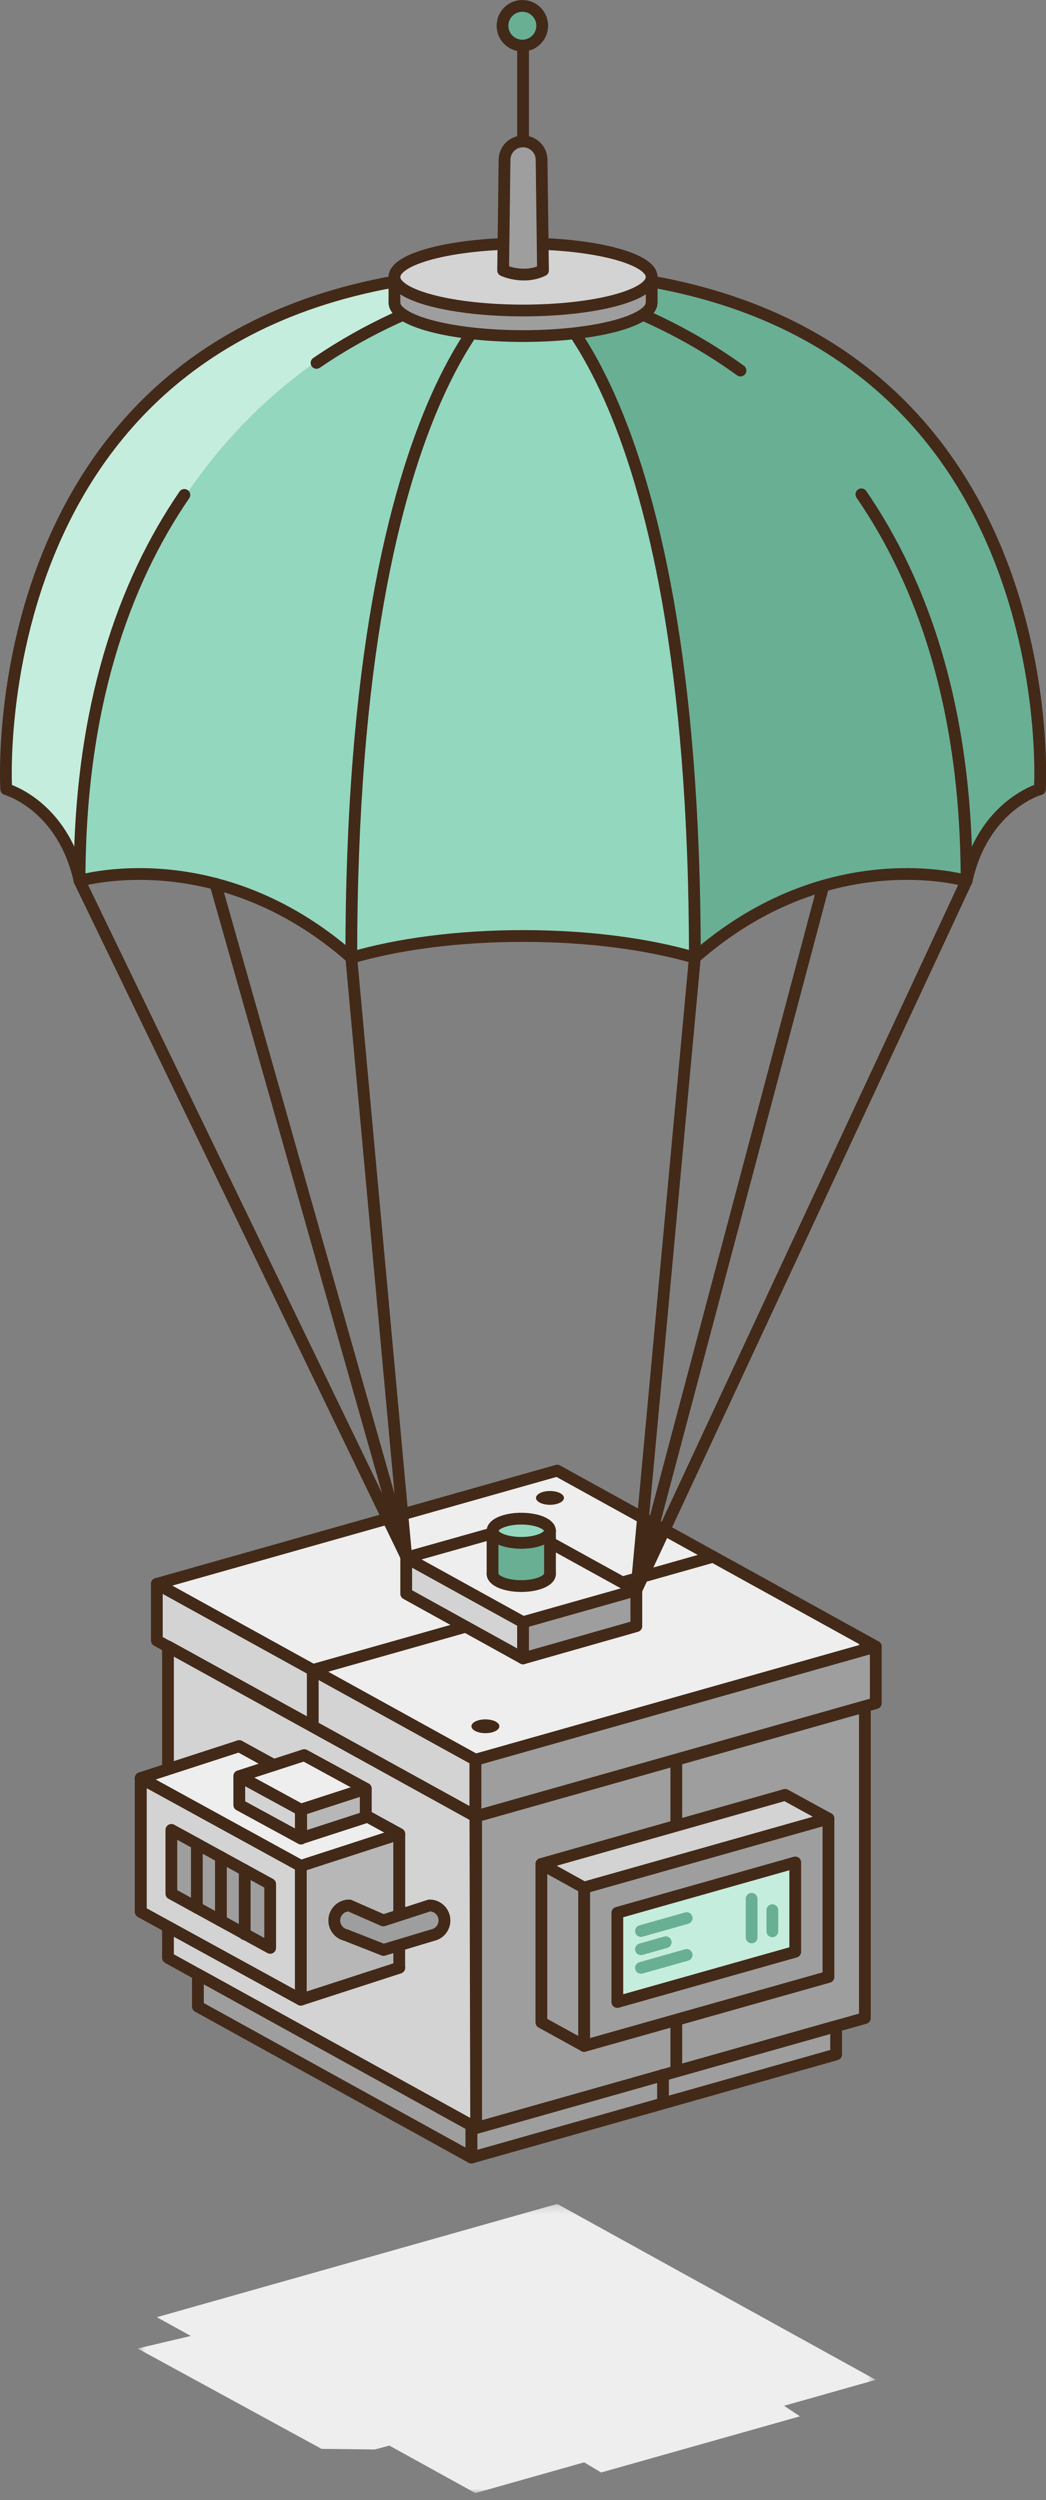 <?xml version="1.0" encoding="UTF-8"?>
<svg width="126px" height="301px" viewBox="0 0 126 301" version="1.1" xmlns="http://www.w3.org/2000/svg" xmlns:xlink="http://www.w3.org/1999/xlink">
    <rect x="0" y="0" width="126" height="301" fill="#808080" stroke="none"/>
    <!-- Generator: sketchtool 53.2 (72643) - https://sketchapp.com -->
    <title>5acfb1b9-b350-429a-b257-00d2a667d6e1@1.00x</title>
    <desc>Created with sketchtool.</desc>
    <defs>
        <polygon id="path-1" points="0.577 0.184 89.495 0.184 89.495 35 0.577 35"></polygon>
    </defs>
    <g id="__-✏️-Illustrations" stroke="none" stroke-width="1" fill="none" fill-rule="evenodd">
        <g id="Package-/-2_Max">
            <g id="max">
                <polygon id="Fill-1" fill="#9E9E9E" points="56.789 259.764 100.72 247.343 100.72 243.942 57.946 256.035 56.789 255.885"></polygon>
                <polygon id="Fill-2" fill="#9E9E9E" points="56.789 259.764 56.789 255.885 23.841 237.7 23.841 241.579"></polygon>
                <polygon id="Fill-3" fill="#EEEEEE" points="67.123 177.056 18.894 190.693 57.266 211.871 105.495 198.236"></polygon>
                <polygon id="Fill-4" fill="#9E9E9E" points="105.495 198.236 105.495 205.052 57.266 218.688 57.266 211.872"></polygon>
                <polygon id="Fill-5" fill="#D3D3D3" points="18.893 190.693 18.893 197.509 57.265 218.688 57.265 211.872"></polygon>
                <polyline id="Fill-6" fill="#9E9E9E" points="57.359 218.688 104.182 205.45 104.182 242.963 57.362 256.202 57.357 256.199 57.265 218.688"></polyline>
                <polygon id="Fill-7" fill="#D3D3D3" points="57.357 218.688 20.234 198.217 20.234 235.709 57.357 256.199"></polygon>
                <polygon id="Stroke-8" stroke="#432918" stroke-width="1.417" stroke-linecap="round" stroke-linejoin="round" points="57.357 256.203 57.362 256.202 57.357 256.199"></polygon>
                <polygon id="Stroke-9" stroke="#432918" stroke-width="1.417" stroke-linecap="round" stroke-linejoin="round" points="104.183 198.122 104.183 198.121 104.183 198.122"></polygon>
                <polyline id="Stroke-10" stroke="#432918" stroke-width="1.417" stroke-linecap="round" stroke-linejoin="round" points="57.359 218.688 104.182 205.45 104.182 242.963 57.362 256.202 57.357 256.199 57.265 218.688"></polyline>
                <polyline id="Stroke-11" stroke="#432918" stroke-width="1.417" stroke-linecap="round" stroke-linejoin="round" points="56.789 259.764 100.72 247.343 100.72 243.942 57.946 256.035 56.789 255.885 56.789 259.764"></polyline>
                <polygon id="Stroke-12" stroke="#432918" stroke-width="1.417" stroke-linecap="round" stroke-linejoin="round" points="67.123 177.056 18.894 190.693 57.266 211.871 105.495 198.236"></polygon>
                <path d="M85.903,187.422 L37.674,201.059" id="Stroke-13" stroke="#432918" stroke-width="1.417" stroke-linecap="round" stroke-linejoin="round"></path>
                <polygon id="Stroke-14" stroke="#432918" stroke-width="1.417" stroke-linecap="round" stroke-linejoin="round" points="18.893 190.693 18.893 197.509 57.265 218.688 57.265 211.872"></polygon>
                <polygon id="Stroke-15" stroke="#432918" stroke-width="1.417" stroke-linecap="round" stroke-linejoin="round" points="105.495 198.236 105.495 205.052 57.266 218.688 57.266 211.872"></polygon>
                <polyline id="Stroke-16" stroke="#432918" stroke-width="1.417" stroke-linecap="round" stroke-linejoin="round" points="57.357 218.688 20.234 198.217 20.234 235.709 57.357 256.199 57.357 218.688"></polyline>
                <polygon id="Stroke-17" stroke="#432918" stroke-width="1.417" stroke-linecap="round" stroke-linejoin="round" points="56.789 259.764 56.789 255.885 23.841 237.7 23.841 241.579"></polygon>
                <path d="M81.468,211.872 L81.468,249.386" id="Stroke-18" stroke="#432918" stroke-width="1.417" stroke-linecap="round" stroke-linejoin="round"></path>
                <path d="M79.866,249.806 L79.866,253.207" id="Stroke-19" stroke="#432918" stroke-width="1.417" stroke-linecap="round" stroke-linejoin="round"></path>
                <path d="M37.674,201.058 L37.674,207.834" id="Stroke-20" stroke="#432918" stroke-width="1.417" stroke-linecap="round" stroke-linejoin="round"></path>
                <polygon id="Fill-21" fill="#D3D3D3" points="48.931 187.536 63.008 195.307 63.008 199.663 48.931 191.878"></polygon>
                <polygon id="Stroke-22" stroke="#432918" stroke-width="1.417" stroke-linecap="round" stroke-linejoin="round" points="48.931 187.536 63.008 195.307 63.008 199.663 48.931 191.878"></polygon>
                <polygon id="Fill-23" fill="#EEEEEE" points="76.651 191.45 63.007 195.307 48.931 187.536 62.582 183.688"></polygon>
                <polygon id="Fill-24" fill="#9E9E9E" points="63.008 199.663 76.652 195.781 76.652 191.45 63.008 195.308"></polygon>
                <polygon id="Stroke-25" stroke="#432918" stroke-width="1.417" stroke-linecap="round" stroke-linejoin="round" points="76.651 191.45 63.007 195.307 48.931 187.536 62.582 183.688"></polygon>
                <polygon id="Stroke-26" stroke="#432918" stroke-width="1.417" stroke-linecap="round" stroke-linejoin="round" points="63.008 199.663 76.652 195.781 76.652 191.45 63.008 195.308"></polygon>
                <g id="Group-208" transform="translate(0, 0.158)">
                    <path d="M66.251,184.139 L66.251,189.339 C66.251,190.145 64.702,190.798 62.791,190.798 C60.881,190.798 59.332,190.145 59.332,189.339 L59.332,184.139 L66.251,184.139 Z" id="Fill-27" fill="#69AF94"></path>
                    <path d="M59.332,189.34 C59.332,190.146 60.881,190.798 62.791,190.798 C64.702,190.798 66.251,190.146 66.251,189.34" id="Stroke-29" stroke="#432918" stroke-width="1.417" stroke-linecap="round" stroke-linejoin="round"></path>
                    <path d="M59.332,184.139 C59.332,184.945 60.881,185.596 62.791,185.596 C64.702,185.596 66.251,184.945 66.251,184.139 C66.251,183.333 64.702,182.681 62.791,182.681 C60.881,182.681 59.332,183.333 59.332,184.139" id="Fill-31" fill="#93D7BF"></path>
                    <path d="M59.332,184.139 C59.332,184.945 60.881,185.596 62.791,185.596 C64.702,185.596 66.251,184.945 66.251,184.139 C66.251,183.333 64.702,182.681 62.791,182.681 C60.881,182.681 59.332,183.333 59.332,184.139 Z" id="Stroke-33" stroke="#432918" stroke-width="1.417" stroke-linecap="round" stroke-linejoin="round"></path>
                    <path d="M59.332,184.139 L59.332,189.339" id="Stroke-35" stroke="#432918" stroke-width="1.417" stroke-linecap="round" stroke-linejoin="round"></path>
                    <path d="M66.251,184.139 L66.251,189.339" id="Stroke-37" stroke="#432918" stroke-width="1.417" stroke-linecap="round" stroke-linejoin="round"></path>
                    <path d="M56.789,207.677 C56.789,208.136 57.542,208.508 58.472,208.508 C59.401,208.508 60.155,208.136 60.155,207.677 C60.155,207.218 59.401,206.846 58.472,206.846 C57.542,206.846 56.789,207.218 56.789,207.677" id="Fill-39" fill="#432918"></path>
                    <path d="M64.567,180.183 C64.567,180.642 65.321,181.014 66.251,181.014 C67.18,181.014 67.934,180.642 67.934,180.183 C67.934,179.724 67.18,179.352 66.251,179.352 C65.321,179.352 64.567,179.724 64.567,180.183" id="Fill-41" fill="#432918"></path>
                    <path d="M65.915,29.164 L66.294,29.185 C73.757,29.595 78.752,31.262 79.019,33.433 L79.056,33.724 L79.348,33.778 C91.955,36.139 102.253,41.439 109.952,49.531 C127.32,67.783 125.833,94.31 125.815,94.577 C125.753,94.801 125.672,95 125.434,95.061 C125.147,95.145 118.889,97.018 116.971,105.568 L116.909,105.701 L116.826,105.823 L116.659,105.937 L116.464,105.986 L116.321,105.985 L116.184,105.959 L116.185,105.959 C116.224,105.959 113.51,105.202 109.305,105.202 C102.937,105.202 93.392,106.9 84.066,114.987 L83.936,115.071 C83.801,115.111 83.749,115.121 83.709,115.122 L83.542,115.113 C77.842,113.46 70.549,112.551 63.008,112.551 C55.465,112.551 48.172,113.46 42.473,115.113 C42.421,115.129 42.368,115.137 42.318,115.137 C42.257,115.137 42.188,115.119 42.106,115.084 C42.046,115.057 41.999,115.028 41.961,114.995 C32.614,106.892 23.086,105.193 16.734,105.193 C12.471,105.193 9.762,105.968 9.736,105.976 L9.68,105.989 L9.605,106.02 L9.459,105.971 C9.39,105.955 9.33,105.93 9.277,105.894 L9.217,105.858 C9.184,105.829 9.142,105.774 9.103,105.708 L9.049,105.576 C7.13,97.033 0.867,95.145 0.602,95.069 C0.376,95.004 0.214,94.807 0.199,94.577 C0.183,94.31 -1.307,67.786 16.062,49.531 C23.763,41.439 34.06,36.139 46.667,33.778 L46.959,33.724 L46.995,33.433 C47.264,31.262 52.258,29.595 59.72,29.185 L65.915,29.164 Z" id="Fill-43" fill="#93D7BF"></path>
                    <path d="M69.538,39.926 C69.538,39.926 84.998,59.358 83.709,115.122 C83.709,115.122 93.853,102.061 116.659,105.938 C116.659,105.938 118.087,96.392 125.434,95.062 C125.434,95.062 128.199,43.963 79.056,33.724 L69.538,39.926 Z" id="Fill-45" fill="#69AF94"></path>
                    <path d="M47.979,38.003 C47.979,38.003 10.719,50.577 9.583,104.162 C9.583,104.162 7.125,96.474 0.75,94.857 C0.75,94.857 -2.674,43.212 46.958,33.724 L47.979,38.003 Z" id="Fill-47" fill="#C5EDDD"></path>
                    <path d="M125.263,94.857 C125.263,94.857 129.121,32.446 63.008,32.446 C-3.107,32.446 0.75,94.857 0.75,94.857 C0.75,94.857 7.561,96.763 9.584,105.896" id="Stroke-49" stroke="#432918" stroke-width="1.417" stroke-linecap="round" stroke-linejoin="round"></path>
                    <path d="M22.208,59.427 C14.914,70.075 9.584,85.005 9.584,105.897 C9.584,105.897 26.173,100.966 42.314,115.137" id="Stroke-51" stroke="#432918" stroke-width="1.417" stroke-linecap="round" stroke-linejoin="round"></path>
                    <path d="M63.008,33.38 C63.008,33.38 50.846,34.831 38.128,43.533" id="Stroke-53" stroke="#432918" stroke-width="1.417" stroke-linecap="round" stroke-linejoin="round"></path>
                    <path d="M103.76,59.357 C111.077,70.01 116.432,84.959 116.432,105.896" id="Stroke-55" stroke="#432918" stroke-width="1.417" stroke-linecap="round" stroke-linejoin="round"></path>
                    <path d="M63.008,33.38 C63.008,33.38 76.018,34.933 89.197,44.455" id="Stroke-57" stroke="#432918" stroke-width="1.417" stroke-linecap="round" stroke-linejoin="round"></path>
                    <path d="M63.008,33.38 C63.008,33.38 42.315,43.826 42.315,115.137" id="Stroke-59" stroke="#432918" stroke-width="1.417" stroke-linecap="round" stroke-linejoin="round"></path>
                    <path d="M63.008,33.38 C63.008,33.38 83.701,43.826 83.701,115.137" id="Stroke-61" stroke="#432918" stroke-width="1.417" stroke-linecap="round" stroke-linejoin="round"></path>
                    <path d="M78.5,33.194 L78.5,36.273 C78.5,38.499 71.563,40.303 63.008,40.303 C54.451,40.303 47.515,38.499 47.515,36.273 L47.515,33.194 L78.5,33.194 Z" id="Fill-63" fill="#9E9E9E"></path>
                    <path d="M47.514,33.194 C47.514,35.421 54.452,37.225 63.008,37.225 C71.564,37.225 78.499,35.421 78.499,33.194 C78.499,30.968 71.564,29.164 63.008,29.164 C54.452,29.164 47.514,30.968 47.514,33.194" id="Fill-65" fill="#D3D3D3"></path>
                    <path d="M47.514,33.194 C47.514,35.421 54.452,37.225 63.008,37.225 C71.564,37.225 78.499,35.421 78.499,33.194 C78.499,30.968 71.564,29.164 63.008,29.164 C54.452,29.164 47.514,30.968 47.514,33.194 Z" id="Stroke-67" stroke="#432918" stroke-width="1.417" stroke-linecap="round" stroke-linejoin="round"></path>
                    <path d="M47.514,36.273 C47.514,38.499 54.452,40.303 63.008,40.303 C71.564,40.303 78.499,38.499 78.499,36.273" id="Stroke-69" stroke="#432918" stroke-width="1.417" stroke-linecap="round" stroke-linejoin="round"></path>
                    <path d="M47.514,33.194 L47.514,36.273" id="Stroke-71" stroke="#432918" stroke-width="1.417" stroke-linecap="round" stroke-linejoin="round"></path>
                    <path d="M78.5,33.194 L78.5,36.273" id="Stroke-73" stroke="#432918" stroke-width="1.417" stroke-linecap="round" stroke-linejoin="round"></path>
                    <path d="M65.409,32.393 L65.238,19.095 C65.238,17.863 64.239,16.864 63.008,16.864 C61.775,16.864 60.776,17.863 60.776,19.095 L60.606,32.393 C60.606,32.393 63.008,33.538 65.409,32.393" id="Fill-75" fill="#9E9E9E"></path>
                    <path d="M65.409,32.393 L65.238,19.095 C65.238,17.863 64.239,16.864 63.008,16.864 C61.775,16.864 60.776,17.863 60.776,19.095 L60.606,32.393 C60.606,32.393 63.008,33.538 65.409,32.393 Z" id="Stroke-77" stroke="#432918" stroke-width="1.417" stroke-linecap="round" stroke-linejoin="round"></path>
                    <g id="Group-82" transform="translate(62, 4)">
                        <path d="M1.008,12.864 L1.008,0.817" id="Fill-79" fill="#FFFFFF"></path>
                        <path d="M1.008,12.864 L1.008,0.817" id="Stroke-81" stroke="#432918" stroke-width="1.417" stroke-linecap="round" stroke-linejoin="round"></path>
                    </g>
                    <path d="M42.317,115.149 L48.931,187.263" id="Stroke-83" stroke="#432918" stroke-width="1.417" stroke-linecap="round" stroke-linejoin="round"></path>
                    <path d="M83.697,115.149 C78.142,113.517 70.913,112.531 63.008,112.531 C55.102,112.531 47.872,113.517 42.317,115.149" id="Stroke-85" stroke="#432918" stroke-width="1.417" stroke-linecap="round" stroke-linejoin="round"></path>
                    <path d="M125.263,94.857 C125.263,94.857 118.454,96.763 116.431,105.896" id="Stroke-87" stroke="#432918" stroke-width="1.417" stroke-linecap="round" stroke-linejoin="round"></path>
                    <path d="M116.431,105.896 C116.431,105.896 99.841,100.965 83.701,115.136" id="Stroke-89" stroke="#432918" stroke-width="1.417" stroke-linecap="round" stroke-linejoin="round"></path>
                    <polyline id="Stroke-91" stroke="#432918" stroke-width="1.417" stroke-linecap="round" stroke-linejoin="round" points="9.584 105.896 48.932 187.263 25.949 106.252"></polyline>
                    <path d="M83.701,115.136 L76.651,191.292" id="Stroke-93" stroke="#432918" stroke-width="1.417" stroke-linecap="round" stroke-linejoin="round"></path>
                    <polyline id="Stroke-95" stroke="#432918" stroke-width="1.417" stroke-linecap="round" stroke-linejoin="round" points="116.431 105.896 76.651 191.292 99.171 106.499"></polyline>
                    <path d="M60.532,2.941 C60.532,4.261 61.602,5.332 62.923,5.332 C64.243,5.332 65.313,4.261 65.313,2.941 C65.313,1.621 64.243,0.55 62.923,0.55 C61.602,0.55 60.532,1.621 60.532,2.941" id="Fill-97" fill="#69AF94"></path>
                    <path d="M60.532,2.941 C60.532,4.261 61.602,5.332 62.923,5.332 C64.243,5.332 65.313,4.261 65.313,2.941 C65.313,1.621 64.243,0.55 62.923,0.55 C61.602,0.55 60.532,1.621 60.532,2.941 Z" id="Stroke-99" stroke="#432918" stroke-width="1.417" stroke-linecap="round" stroke-linejoin="round"></path>
                    <polygon id="Fill-101" fill="#9E9E9E" points="65.213 224.259 70.364 227.11 70.364 246.161 65.213 243.324"></polygon>
                    <polygon id="Stroke-103" stroke="#432918" stroke-width="1.417" stroke-linecap="round" stroke-linejoin="round" points="65.213 224.259 70.364 227.11 70.364 246.161 65.213 243.324"></polygon>
                    <polygon id="Fill-105" fill="#D3D3D3" points="94.578 215.935 99.793 218.788 70.364 227.109 65.213 224.258"></polygon>
                    <polygon id="Stroke-107" stroke="#432918" stroke-width="1.417" stroke-linecap="round" stroke-linejoin="round" points="94.578 215.935 99.793 218.788 70.364 227.109 65.213 224.258"></polygon>
                    <polygon id="Fill-109" fill="#9E9E9E" points="99.793 218.788 99.793 237.85 70.364 246.161 70.364 227.109"></polygon>
                    <polygon id="Stroke-111" stroke="#432918" stroke-width="1.417" stroke-linecap="round" stroke-linejoin="round" points="99.793 218.788 99.793 237.85 70.364 246.161 70.364 227.109"></polygon>
                    <polygon id="Fill-113" fill="#C5EDDD" points="74.364 230.135 95.793 224.076 95.793 234.824 74.364 240.875"></polygon>
                    <polygon id="Stroke-115" stroke="#432918" stroke-width="1.417" stroke-linecap="round" stroke-linejoin="round" points="99.793 218.788 99.793 237.85 70.364 246.161 70.364 227.109"></polygon>
                    <polygon id="Stroke-117" stroke="#432918" stroke-width="1.417" stroke-linecap="round" stroke-linejoin="round" points="74.364 230.135 95.793 224.076 95.793 234.824 74.364 240.875"></polygon>
                    <g id="Group-122" transform="translate(77, 230)">
                        <path d="M0.212,2.33 L5.714,0.774" id="Fill-119" fill="#69AF94"></path>
                        <path d="M0.212,2.33 L5.714,0.774" id="Stroke-121" stroke="#69AF94" stroke-width="1.417" stroke-linecap="round" stroke-linejoin="round"></path>
                    </g>
                    <g id="Group-126" transform="translate(77, 233)">
                        <path d="M0.212,1.521 L3.19,0.679" id="Fill-123" fill="#69AF94"></path>
                        <path d="M0.212,1.521 L3.19,0.679" id="Stroke-125" stroke="#69AF94" stroke-width="1.417" stroke-linecap="round" stroke-linejoin="round"></path>
                    </g>
                    <g id="Group-130" transform="translate(77, 235)">
                        <path d="M0.212,1.765 L5.714,0.209" id="Fill-127" fill="#69AF94"></path>
                        <path d="M0.212,1.765 L5.714,0.209" id="Stroke-129" stroke="#69AF94" stroke-width="1.417" stroke-linecap="round" stroke-linejoin="round"></path>
                    </g>
                    <g id="Group-134" transform="translate(90, 228)">
                        <path d="M0.541,0.449 L0.541,5.099" id="Fill-131" fill="#69AF94"></path>
                        <path d="M0.541,0.449 L0.541,5.099" id="Stroke-133" stroke="#69AF94" stroke-width="1.417" stroke-linecap="round" stroke-linejoin="round"></path>
                    </g>
                    <g id="Group-138" transform="translate(92, 229)">
                        <path d="M1.035,0.818 L1.035,3.362" id="Fill-135" fill="#69AF94"></path>
                        <path d="M1.035,0.818 L1.035,3.362" id="Stroke-137" stroke="#69AF94" stroke-width="1.417" stroke-linecap="round" stroke-linejoin="round"></path>
                    </g>
                    <path d="M36.236,240.967 C36.19,240.967 36.137,240.952 36.076,240.923 L36.036,240.904 L35.976,240.894 L16.772,230.347 C16.652,230.28 16.577,230.154 16.577,230.016 L16.577,213.966 L16.582,213.913 C16.585,213.845 16.599,213.788 16.626,213.739 C16.674,213.678 16.707,213.645 16.747,213.616 C16.747,213.616 16.783,213.596 16.792,213.592 L28.693,209.714 C28.72,209.707 28.76,209.707 28.801,209.706 L28.901,209.72 L28.937,209.738 L29.068,209.77 L33.005,211.943 L36.531,210.798 C36.569,210.786 36.608,210.78 36.647,210.78 C36.711,210.78 36.773,210.796 36.829,210.826 L44.257,214.874 L44.3,214.922 C44.331,214.948 44.354,214.976 44.37,215.002 C44.408,215.08 44.417,215.117 44.421,215.158 L44.424,215.191 L44.441,215.249 L44.434,218.211 L48.273,220.317 C48.327,220.36 48.364,220.396 48.395,220.441 L48.457,220.549 L48.481,220.723 L48.468,229.917 L51.619,228.897 C51.656,228.885 51.695,228.878 51.735,228.878 C52.936,228.878 53.914,229.857 53.914,231.058 C53.914,232.074 53.194,232.97 52.202,233.187 L48.468,234.31 L48.468,236.743 L48.445,236.837 L48.407,236.933 L48.341,237.02 L48.216,237.094 L36.352,240.948 C36.314,240.961 36.275,240.967 36.236,240.967" id="Fill-139" fill="#D3D3D3"></path>
                    <polygon id="Fill-141" fill="#EEEEEE" points="16.954 213.919 28.809 210.072 48.092 220.647 36.236 224.493"></polygon>
                    <polygon id="Fill-143" fill="#D3D3D3" points="28.826 213.694 28.826 217.145 36.236 221.166 36.236 217.73"></polygon>
                    <polygon id="Stroke-145" stroke="#432918" stroke-width="1.417" stroke-linecap="round" stroke-linejoin="round" points="28.809 210.072 16.954 213.919 36.236 224.493 48.091 220.646"></polygon>
                    <polygon id="Fill-147" fill="#EEEEEE" points="36.647 211.157 44.057 215.193 36.236 217.73 28.826 213.694"></polygon>
                    <polygon id="Fill-149" fill="#B7B7B7" points="36.236 224.493 48.091 220.646 48.445 236.837 36.352 240.948"></polygon>
                    <polygon id="Fill-151" fill="#B7B7B7" points="36.236 217.73 36.236 221.166 44.057 218.628 44.057 215.19"></polygon>
                    <polygon id="Fill-153" fill="#9E9E9E" points="20.644 220.151 20.644 227.83 32.545 234.357 32.545 226.677"></polygon>
                    <path d="M46.2,234.975 C46.152,234.975 46.106,234.966 46.062,234.949 L41.578,233.183 C40.571,232.931 39.891,232.061 39.891,231.057 C39.891,229.856 40.87,228.877 42.071,228.877 C42.125,228.877 42.176,228.888 42.222,228.91 L46.195,230.654 L51.619,228.896 C51.656,228.884 51.695,228.877 51.735,228.877 C52.936,228.877 53.914,229.856 53.914,231.057 C53.914,232.074 53.194,232.969 52.202,233.186 L46.308,234.959 C46.274,234.969 46.237,234.975 46.2,234.975" id="Fill-155" fill="#B7B7B7"></path>
                    <polygon id="Stroke-157" stroke="#432918" stroke-width="1.417" stroke-linecap="round" stroke-linejoin="round" points="16.954 213.919 16.954 230.016 36.236 240.59 36.236 224.493"></polygon>
                    <path d="M32.966,212.351 L28.81,210.072" id="Stroke-159" stroke="#432918" stroke-width="1.417" stroke-linecap="round" stroke-linejoin="round"></path>
                    <polyline id="Stroke-161" stroke="#432918" stroke-width="1.417" stroke-linecap="round" stroke-linejoin="round" points="48.092 230.436 48.092 220.646 44.058 218.434"></polyline>
                    <path d="M48.092,236.743 L48.092,234.029" id="Stroke-163" stroke="#432918" stroke-width="1.417" stroke-linecap="round" stroke-linejoin="round"></path>
                    <path d="M28.809,210.072 L16.954,213.919" id="Stroke-165" stroke="#432918" stroke-width="1.417" stroke-linecap="round" stroke-linejoin="round"></path>
                    <path d="M48.092,220.646 L36.237,224.493" id="Stroke-167" stroke="#432918" stroke-width="1.417" stroke-linecap="round" stroke-linejoin="round"></path>
                    <path d="M48.092,236.743 L36.237,240.59" id="Stroke-169" stroke="#432918" stroke-width="1.417" stroke-linecap="round" stroke-linejoin="round"></path>
                    <polygon id="Stroke-171" stroke="#432918" stroke-width="1.417" stroke-linecap="round" stroke-linejoin="round" points="20.644 227.83 20.644 220.151 32.545 226.678 32.545 234.357"></polygon>
                    <path d="M23.711,221.833 L23.711,229.512" id="Stroke-173" stroke="#432918" stroke-width="1.417" stroke-linecap="round" stroke-linejoin="round"></path>
                    <path d="M26.611,223.424 L26.611,231.103" id="Stroke-175" stroke="#432918" stroke-width="1.417" stroke-linecap="round" stroke-linejoin="round"></path>
                    <path d="M29.479,224.996 L29.479,232.723" id="Stroke-177" stroke="#432918" stroke-width="1.417" stroke-linecap="round" stroke-linejoin="round"></path>
                    <path d="M52.099,232.823 C52.919,232.655 53.536,231.928 53.536,231.057 C53.536,230.062 52.73,229.255 51.736,229.255 L46.175,231.057 L42.072,229.255 C41.077,229.255 40.27,230.062 40.27,231.057 C40.27,231.916 40.87,232.635 41.673,232.816 L46.2,234.598 L52.099,232.823 Z" id="Stroke-179" stroke="#432918" stroke-width="1.417" stroke-linecap="round" stroke-linejoin="round"></path>
                    <polygon id="Stroke-181" stroke="#432918" stroke-width="1.417" stroke-linecap="round" stroke-linejoin="round" points="36.266 221.194 36.266 217.743 28.826 213.694 28.826 217.145"></polygon>
                    <polyline id="Stroke-183" stroke="#432918" stroke-width="1.417" stroke-linecap="round" stroke-linejoin="round" points="36.236 217.73 44.057 215.193 44.057 218.628 36.236 221.166"></polyline>
                    <polyline id="Stroke-185" stroke="#432918" stroke-width="1.417" stroke-linecap="round" stroke-linejoin="round" points="44.057 215.193 36.648 211.157 28.826 213.694"></polyline>
                    <polygon id="Stroke-187" stroke="#432918" stroke-width="1.417" stroke-linecap="round" stroke-linejoin="round" points="16.954 213.919 16.954 230.016 36.236 240.59 36.236 224.493"></polygon>
                    <path d="M32.966,212.351 L28.81,210.072" id="Stroke-189" stroke="#432918" stroke-width="1.417" stroke-linecap="round" stroke-linejoin="round"></path>
                    <polyline id="Stroke-191" stroke="#432918" stroke-width="1.417" stroke-linecap="round" stroke-linejoin="round" points="48.092 230.436 48.092 220.646 44.058 218.434"></polyline>
                    <path d="M48.092,236.743 L36.237,240.59" id="Stroke-193" stroke="#432918" stroke-width="1.417" stroke-linecap="round" stroke-linejoin="round"></path>
                    <path d="M52.099,232.823 C52.919,232.655 53.536,231.928 53.536,231.057 C53.536,230.062 52.73,229.255 51.736,229.255 L46.175,231.057 L42.072,229.255 C41.077,229.255 40.27,230.062 40.27,231.057 C40.27,231.916 40.87,232.635 41.673,232.816 L46.2,234.598 L52.099,232.823 Z" id="Fill-195" fill="#9E9E9E"></path>
                    <path d="M52.099,232.823 C52.919,232.655 53.536,231.928 53.536,231.057 C53.536,230.062 52.73,229.255 51.736,229.255 L46.175,231.057 L42.072,229.255 C41.077,229.255 40.27,230.062 40.27,231.057 C40.27,231.916 40.87,232.635 41.673,232.816 L46.2,234.598 L52.099,232.823 Z" id="Stroke-197" stroke="#432918" stroke-width="1.417" stroke-linecap="round" stroke-linejoin="round"></path>
                    <polygon id="Stroke-199" stroke="#432918" stroke-width="1.417" stroke-linecap="round" stroke-linejoin="round" points="36.266 221.194 36.266 217.743 28.826 213.694 28.826 217.145"></polygon>
                    <polygon id="Stroke-201" stroke="#432918" stroke-width="1.417" stroke-linecap="round" stroke-linejoin="round" points="36.236 217.73 44.057 215.193 44.057 218.628 36.236 221.166"></polygon>
                    <polygon id="Stroke-203" stroke="#432918" stroke-width="1.417" stroke-linecap="round" stroke-linejoin="round" points="44.057 215.193 36.648 211.157 28.826 213.694 36.236 217.73"></polygon>
                    <g id="Group-207" transform="translate(16, 265)">
                        <mask id="mask-2" fill="white">
                            <use xlink:href="#path-1"></use>
                        </mask>
                        <g id="Clip-206"></g>
                        <polygon id="Fill-205" fill="#EEEEEE" mask="url(#mask-2)" points="89.495 21.363 51.123 0.184 2.893 13.821 6.985 16.079 0.577 17.592 22.73 29.675 29.148 29.746 30.903 29.28 41.266 35 54.364 31.297 56.417 32.517 80.359 25.756 78.445 24.488"></polygon>
                    </g>
                </g>
            </g>
        </g>
    </g>
</svg>
